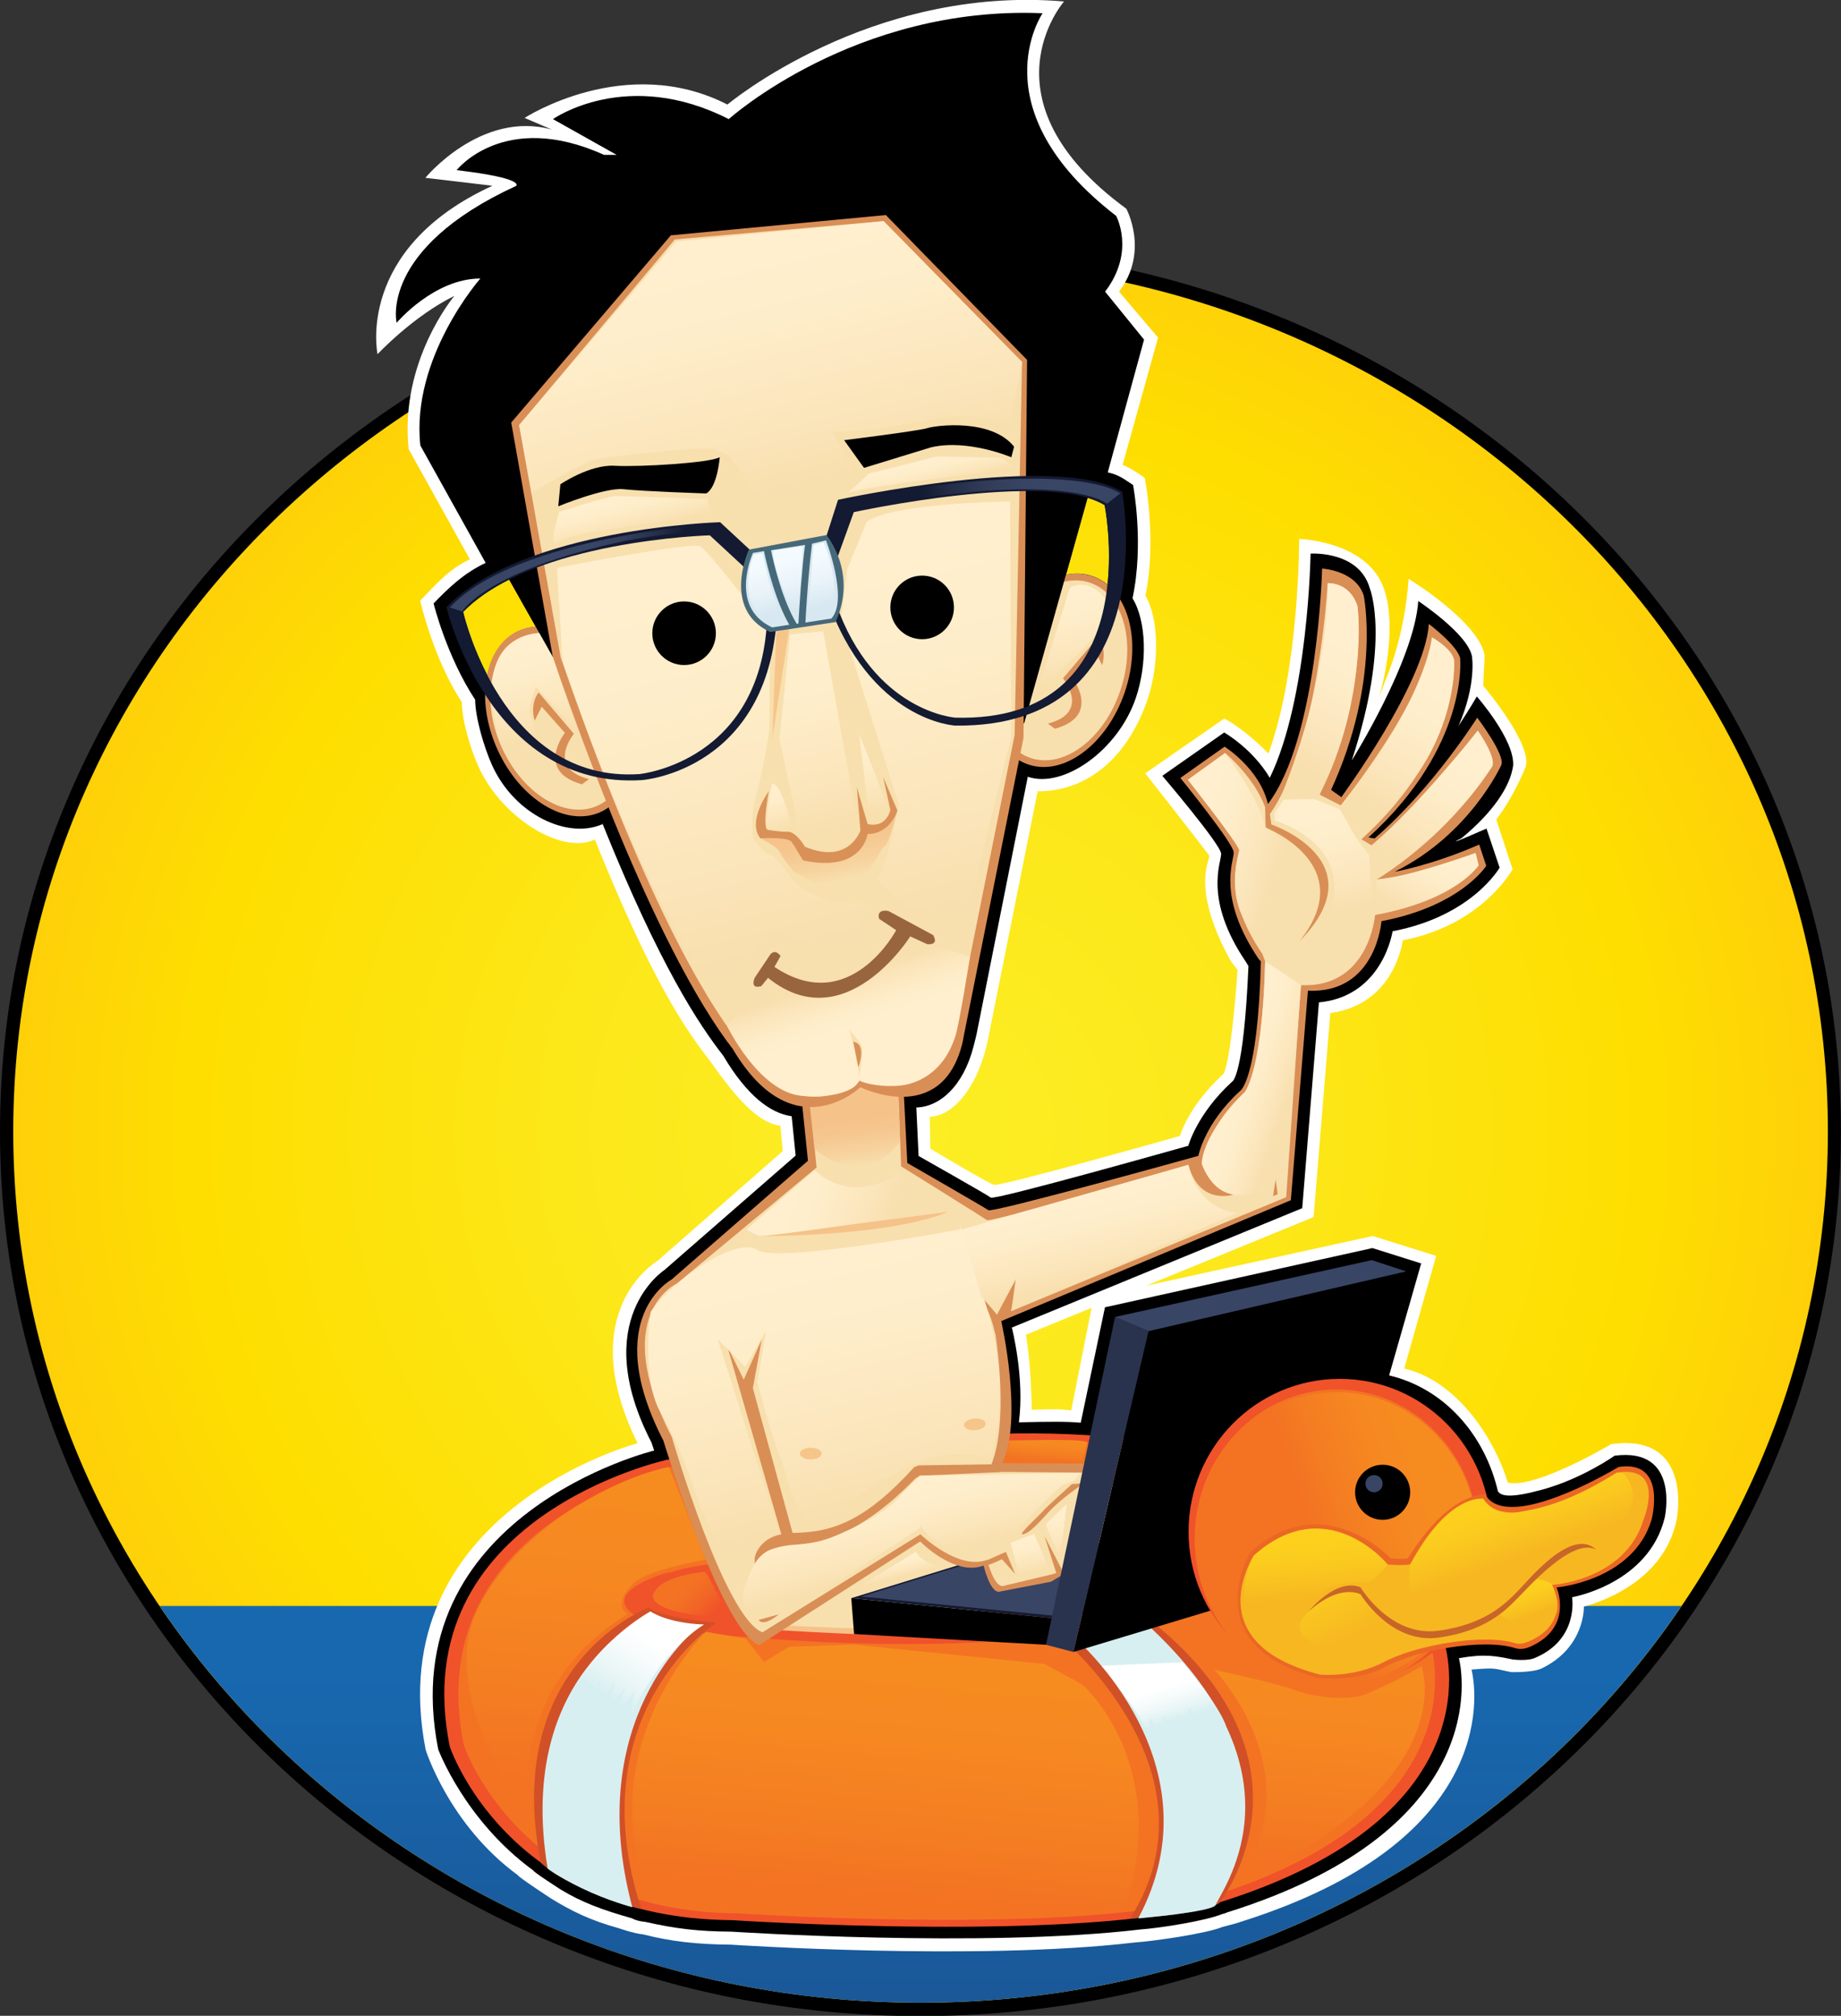 <?xml version="1.0" encoding="utf-8"?>
<!-- Generator: Adobe Illustrator 16.0.0, SVG Export Plug-In . SVG Version: 6.00 Build 0)  -->
<!DOCTYPE svg PUBLIC "-//W3C//DTD SVG 1.0//EN" "http://www.w3.org/TR/2001/REC-SVG-20010904/DTD/svg10.dtd">
<svg version="1.0" id="Layer_1" xmlns="http://www.w3.org/2000/svg" xmlns:xlink="http://www.w3.org/1999/xlink" x="0px" y="0px"
	 width="1389.7px" height="1521.3px" viewBox="0 0 1389.7 1521.3" enable-background="new 0 0 1389.7 1521.3" xml:space="preserve">
<rect x="0" y="0" width="1389.7" height="1521.3" fill="#333333" stroke="none"/>
<g id="circle">
	<g>
		
			<radialGradient id="SVGID_1_" cx="694.9" cy="668.4" r="919.548" gradientTransform="matrix(1 0 0 -1 0 1522.3)" gradientUnits="userSpaceOnUse">
			<stop  offset="0" style="stop-color:#FCEE24"/>
			<stop  offset="0.265" style="stop-color:#FCE81B"/>
			<stop  offset="0.599" style="stop-color:#FEDE00"/>
			<stop  offset="1" style="stop-color:#FDB718"/>
		</radialGradient>
		<path fill="url(#SVGID_1_)" d="M694.9,1516.3c-93.101,0-183.4-17.5-268.5-52c-82.101-33.4-155.9-81.1-219.3-141.9
			S94,1190.701,59.2,1111.8C23.3,1030.099,5,943.3,5,853.9S23.3,677.7,59.2,596c34.8-79,84.6-149.8,147.9-210.6
			c63.4-60.8,137.1-108.6,219.3-141.9c85-34.5,175.399-52,268.5-52c93.1,0,183.399,17.5,268.5,52
			c82.1,33.4,155.898,81.1,219.299,141.9c63.4,60.8,113.1,131.7,147.9,210.6c36,81.7,54.199,168.5,54.199,257.9
			s-18.299,176.199-54.199,257.9c-34.801,78.9-84.5,149.699-147.9,210.6c-63.4,60.801-137.1,108.6-219.299,141.9
			C878.299,1498.8,788,1516.3,694.9,1516.3z"/>
		<path d="M694.9,196.4c378.2,0,684.899,294.4,684.899,657.5c0,363.1-306.6,657.5-684.899,657.5C316.6,1511.3,10,1217,10,853.9
			C10,490.8,316.6,196.4,694.9,196.4 M694.9,186.4c-93.801,0-184.7,17.6-270.301,52.4c-41.199,16.7-80.899,37.4-118,61.5
			c-36.8,23.9-71.399,51.3-102.8,81.5c-31.5,30.2-60,63.4-84.9,98.8C93.8,516.3,72.2,554.4,54.8,594C18.4,676.3,0,763.701,0,853.9
			s18.4,177.6,54.7,260c17.4,39.6,39,77.699,64.1,113.4c24.9,35.299,53.4,68.6,84.9,98.799c31.4,30.201,66,57.602,102.8,81.5
			c37.1,24.102,76.8,44.801,118,61.5c85.6,34.801,176.6,52.4,270.3,52.4c93.701,0,184.701-17.6,270.3-52.4
			c41.199-16.699,80.9-37.398,118-61.5c36.801-23.898,71.4-51.299,102.801-81.5c31.5-30.199,60-63.398,84.898-98.799
			c25.102-35.701,46.701-73.801,64.102-113.4c36.299-82.301,54.699-169.801,54.699-260s-18.4-177.6-54.699-260
			c-17.4-39.601-39-77.7-64.102-113.4c-24.898-35.3-53.398-68.6-84.898-98.8c-31.4-30.2-66-57.6-102.801-81.5
			c-37.1-24.1-76.801-44.8-118-61.5C879.6,204,788.6,186.4,694.9,186.4L694.9,186.4z"/>
	</g>
</g>
<g id="water">
	
		<linearGradient id="SVGID_2_" gradientUnits="userSpaceOnUse" x1="694.899" y1="258.682" x2="694.899" y2="-29.206" gradientTransform="matrix(1 0 0 -1 0 1522.3)">
		<stop  offset="0" style="stop-color:#1868AF"/>
		<stop  offset="1" style="stop-color:#1A5594"/>
	</linearGradient>
	<path fill="url(#SVGID_2_)" d="M120.5,1212c122.1,180.201,333.8,299.4,574.4,299.4c240.6,0,452.299-119.199,574.399-299.4H120.5z"
		/>
</g>
<g id="outline">
	<path fill="#FFFFFF" d="M449.1,633.6c0-0.1,0-0.1-0.1-0.199C448.1,634.1,448.6,633.9,449.1,633.6z M783.2,597.3l-0.1,0.5
		C783.7,598,784.2,598,783.2,597.3z M1216.1,1089.9c0,0-56.9,33.9-77.9,29c-9-30.1-36.299-76.199-78.199-86.1l24.1-85l-47.9-15
		l-171,37.5L991.6,918.5l12.6-154c49-6.5,54.701-54.9,54.701-54.9c60.1-11.399,82.898-53.6,82.898-53.6l-12.299-37.5
		c13.699-18,22.1-39.7,22.1-39.7c5.5-17.2-32-61.3-32-61.3l1.1-22.7c-4.1-25.399-57.4-58-57.4-58c-3,44.8-17.199,75.8-17.199,75.8
		l-4.9,13.101c14.1-51.3,4.6-77.7,4.6-77.7c-10.1-39.6-65.1-41.3-65.1-41.3S981,504.6,957.5,568.6c-20.5-20.5-33.4-26.3-33.4-26.3
		l-59.6,41.3c0,0,44.299,56.5,48.1,61.801c2.199,3-15.301,21.899,16.4,79.8l5.199,6.8C929,804.5,923.5,810.5,923.5,810.5
		C896.899,834.8,890.7,857.3,890.7,857.3s-134.5,38-140.301,36.9c-3.699-0.701-48.1-27.301-48.1-27.301l-0.5-24.1
		c17.1-0.4,34.4-20.6,42.4-51.4c0.6-2.301,3-13.301,3.301-15.6L783.2,597.7c-0.6-0.2-1.199-0.5,0.1-0.5c41.301,0,69.5-30,82.9-69.2
		c9-26.4,8.801-61.2-1.6-78.5c8.9-41.7-0.5-88.9-0.5-88.9c-5.9-3.7-7.9-6-16.699-9.8l26.799-96l-29.5-34.7
		c23.1-30.3,5.5-62.6,5.5-62.6c-112.1-82-47-156.4-47-156.4C656.6-11.4,549.1,78.9,549.1,78.9C472,39.5,396,89,396,89l20.6,8.8
		c-53.5-14.8-95.5,36.4-95.5,36.4c52.5,6.2,50.601,6,50.601,6C267.9,187.8,285,267.3,285,267.3s26.8-28.7,58-44
		c0,0-41.6,49.3-34.5,115.7l46.2,83.1c-16.5,7.801-26.101,19.5-37.5,31.2c0,0,9.7,43.5,31.399,76.601c0,13,6.301,34.8,12.601,48.699
		c17.1,37.801,61.899,66.7,87.8,55c1.1-0.5,0.6-0.1,0.1,0.2c43.2,107.3,68.7,143.5,86.9,166.901c21.3,30.398,37,46.699,53,48.898
		l1.9,19.102L496.3,951.599c0,0-64.5,37.5-15,137.602c0,0-195,51.398-160,231.299c0,0,17.601,56.6,69.5,94.6
		c0.2,1.301,24.9,17.5,24.9,17.5c16,9.801,29.7,16.602,51.7,22.701c0,0,10.699,3.799,18.3,4.6c20.3,5.199,40.1,7.5,65.899,7.699
		c0,0,185.6,12.4,304.6-1.6c15.301-1.1,54.201-6.699,66.701-11.799c0,0,12.6-3.201,12.898-3.602c191.301-59.799,180-169.5,175-190.6
		c19.4-1.6,16.602-0.699,29.801,1.9c0,0,16.1,0.5,23-2.699c33.199-15.9,32-46.801,32-46.801s60.699-13.699,70.301-67
		C1265.799,1145.4,1278.1,1081.099,1216.1,1089.9z M821,375.7c4.9,1.5,9.299,3.3,12.9,5.5c0,0,5.6,27.7,2.199,60
		c-3.4-2.8-7.199-4.9-11.4-6.4c-6.5-2.2-13.199-2.5-20-1L821,375.7z M391.8,476.1c-12.6,5.7-20.7,18.101-23.8,33.7
		c-13.4-25.6-18.4-48-18.4-48c9.4-9.7,21.4-17.7,34.801-24.399l20.1,35.6C400.1,473.3,395.8,474.3,391.8,476.1z M808.6,1064.4
		c-10.9-1-7.1-1-29.801-0.5c-0.5-36.4-4.398-56.6-4.398-56.6L824,987L808.6,1064.4z"/>
	<path d="M454.8,622.2c0-0.101,0-0.101-0.1-0.2C453.8,622.7,454.3,622.5,454.8,622.2z M775.901,586.3v0.2
		C776.401,586.8,776.901,586.9,775.901,586.3z M1218.799,1098.599c0,0-24.799,17.602-55.299,25.801c-22.801,6.199-30.4,4.9-32.801,1
		c-9.9-42.4-40.199-77.5-82.1-87.4l24.199-84.5L1036,941.9l-201.9,44.699l-18.301,87.102c-10.9-1-24-0.801-46.699-0.301
		c4.5-33.6-5.301-71.5-5.301-71.5L983,911.8l12.6-155.3c48.4-4.6,55.6-53.7,55.6-53.7c60.1-11.399,80.801-48,80.801-48l-9.9-29.5
		c-36.5,16-18.9,7.3-18.9,7.3c23.801-19.5,36.9-39.199,39-54.8c1.301-19.5-27.4-52.2-27.4-52.2S1110,534,1101,547.8
		c13.799-31.7,10.1-52.6,10.1-52.6c-3.301-17-40.5-41.601-40.5-41.601c-3,44.9-50.201,120.301-50.201,120.301
		C1050.2,483.1,1034,444,1034,444c-8.1-28.6-44.701-26.2-44.701-26.2S987.7,527,958.5,587c-13-22-34.4-34.2-34.4-34.2l-46.701,32.7
		c0,0,44.4,52.1,44.4,58.9c0,6.8-13.299,34.3,18.6,81.399l2,3.3c-3.6,84.3-12.299,87.201-12.299,87.201
		c-26.6,24.299-33.1,48.4-33.1,48.4S751,906,747.901,903.8c-3-2.301-54.5-31.4-54.5-31.4l-1.7-36.6
		c17.099-0.4,35.201-15.201,43.201-46.1c0.6-2.301,2.5-9.701,2.799-11.9l38.1-191.4c-0.6-0.301-1.199-0.601,0-0.2
		c26.9,9.2,68.1-20,81.5-59.2c9-26.4,8.1-58.3-2.4-75.5c8.9-41.7,0.4-85.5,0.4-85.5c-5.9-3.7-10.1-7.6-19.1-9.5l27.4-100.2
		l-29.4-36.2c23.1-30.3,8.301-57.2,8.301-57.2C737.6,82,787,10,787,10C645.5,4,550.1,89.9,550.1,89.9
		c-77.1-39.3-132.699,0-132.699,0l48.1,27H456c-75.5-34.2-111.3,11.5-111.3,11.5c52.5,6.2,44.899,11.9,44.899,11.9
		c-103.7,47.7-90.2,103.3-90.2,103.3s28.2-33.4,63.2-33.4c0,0-52.5,59.6-45.3,126l49.3,88.6c-16.5,7.8-28,18.9-39.3,30.601
		c0,0,9.7,39.699,31.4,72.699c0,13,6.5,35.4,12.7,49.301c17.1,37.8,57.6,56.199,83.5,44.5c1.1-0.5,0.6-0.101,0.1,0.199
		C498.2,729.4,527.8,773.4,546,796.8c17.9,30.199,35.6,43.4,51.6,45.6l3,29.699l-99.1,86.4c0,0-57.6,37.4-9.7,130.201l2,6
		c0,0-198.1,48.199-163,225.5c0,0,19.7,53.299,71.601,91.299c0.199,1.301,20.699,14.4,20.699,14.4c16,9.801,31.9,15.6,53.9,21.801
		c0,0,3.3,2.1,10,2.699c23.4,5.199,39.5,7.199,65.4,7.4c0,0,188.899,12.4,307.899-1.6c15.301-1.102,49.5-6.5,62-11.602
		c0,0,3.602-0.898,3.9-1.299c191.301-59.801,180.1-170.801,175.1-191.9c19.602-3.4,27.5-1.699,40.701,1c0,0,10.6,1.301,16.199-1
		c34-14,28.5-46,28.5-46s57.6-9.9,69.9-59.9C1256.6,1145.599,1268.799,1092,1218.799,1098.599z M821,375.7
		c4.9,1.5,9.299,3.3,12.9,5.5c0,0,5.6,27.7,2.199,60c-3.4-2.8-7.199-4.9-11.4-6.4c-6.5-2.2-13.199-2.5-20-1L821,375.7z M391.8,476.1
		c-12.6,5.7-20.7,18.101-23.8,33.7c-13.4-25.6-18.4-48-18.4-48c9.4-9.7,21.4-17.7,34.801-24.399l20.1,35.6
		C400.1,473.3,395.8,474.3,391.8,476.1z"/>
</g>
<g id="behind">
	<path fill="#F0522A" d="M504.2,1101.5c0,0-199.7,42.801-164.7,216.6c0,0,42.8,129.701,212.7,131c0,0,268.5,17.5,367-13
		c214-66.1,171.201-195.799,171.201-195.799S1058,1073,753.2,1082.099L504.2,1101.5z"/>
	<path fill="#F37323" d="M510.1,1106.201c0,0-194.1,41.6-160.1,210.5c0,0,41.6,126.1,206.7,127.299c0,0,261,17,356.8-12.6
		c208-64.301,166.4-190.4,166.4-190.4s-31.5-162.6-327.801-153.799L510.1,1106.201z"/>
	<path fill="#F0522A" d="M485.8,1200.3c0,0-8.3,8,9.8,16c18.101,8,63,10.6,63,10.6l-6.199-15.5l-14.7-27.9l-2.601-2.799
		C535.1,1180.701,494.1,1184.3,485.8,1200.3z"/>
	
		<linearGradient id="SVGID_3_" gradientUnits="userSpaceOnUse" x1="512.938" y1="325.19" x2="536.327" y2="302.26" gradientTransform="matrix(1 0 0 -1 0 1522.3)">
		<stop  offset="0" style="stop-color:#F37323"/>
		<stop  offset="0.306" style="stop-color:#F36F24"/>
		<stop  offset="0.708" style="stop-color:#F16127"/>
		<stop  offset="1" style="stop-color:#F0522A"/>
	</linearGradient>
	<path fill="url(#SVGID_3_)" d="M494.3,1201.099c0,0-6.3,6.102,7.5,12.201s48,8.1,48,8.1l-4.7-11.801L533.9,1188.4l-2-2.199
		C531.8,1186.201,500.6,1188.9,494.3,1201.099z"/>
	<path fill="#D98E56" d="M751.7,489.3c-13.4,39.2-2.5,78.5,24.4,87.601c26.9,9.199,59.5-15.2,72.9-54.4s2.5-78.5-24.4-87.6
		C797.799,425.7,765.1,450.1,751.7,489.3z"/>
	<path fill="#F8DFAE" d="M755.1,490.4c-12.5,36.5-2.301,73,22.699,81.6c25,8.5,55.4-14.1,67.801-50.6
		c12.5-36.5,2.301-73-22.699-81.601C798,431.3,767.6,453.9,755.1,490.4z"/>
	<path fill="#D98E56" d="M791,546.1c32.699-8.399,11.4-34.199,11.4-34.199l26.6-31.2c0,0,6.799,7.6,3,21.3l-5.301-10.6l-17.5,19.8
		c0,0,22.801,28.899-12.9,38.8L791,546.1z"/>
	
		<ellipse transform="matrix(-0.412 -0.911 0.911 -0.412 100.412 1153.857)" fill="#D98E56" cx="422.692" cy="544.514" rx="75.103" ry="51.401"/>
	
		<ellipse transform="matrix(-0.412 -0.911 0.911 -0.412 100.408 1153.86)" fill="#F8DFAE" cx="422.691" cy="544.516" rx="69.802" ry="47.801"/>
	<path fill="#D98E56" d="M444.6,588c-32.699-8.4-11.399-34.2-11.399-34.2L406.6,522.6c0,0-6.8,7.601-3,21.301L408.9,533.3l17.5,19.8
		c0,0-22.801,28.9,12.899,38.801L444.6,588z"/>
	<path d="M773,546.2l80.799-287.3L822.6,220.6c23.199-30.3,12.5-51.6,12.5-51.6C730.1,87.9,771,19.3,771,19.3
		c-136.201,1.8-219.901,81-219.901,81c-57.899-33.8-114-9.8-114-9.8l56.101,31.2l-38.3,4.5C408.6,112,359.6,121.7,359.6,121.7
		c22.301,0,41,23.1,41,23.1C322.2,183.1,314.2,218.7,314.2,218.7s31.2-26.7,64.1-15.1c0,0-57,66.8-52.5,130l91.5,162.3L763,518.8
		L773,546.2z"/>
	<path fill="#F0522A" d="M868.6,1209.201c-74.6,42.799-342,14.699-342,14.699c-81.699-12.301-19.8-38-19.8-38s-79.1,20.699-1.3,44.1
		C505.5,1229.9,790.799,1264.9,868.6,1209.201z"/>
	<path fill="#F5C289" d="M581.4,1180.201l8.899,50.199c0,0,121.9,7.4,125.701,2.801c3.799-4.602,27.4-15,27.4-15l3.799-83.602
		C747.2,1134.599,640.7,1139.9,581.4,1180.201z"/>
	<path fill="#F8DFAE" d="M587.5,1180.4l8,46.5c0,0,114,5.6,117.5,1.4c3.5-4.201,24.699-12.701,24.699-12.701l3.5-77.5
		C741.1,1138.201,642.4,1143.099,587.5,1180.4z"/>
	<polygon points="789.6,1241.3 644.7,1233.201 642.6,1206.099 804.2,1222.201 	"/>
	<polygon fill="#131A32" points="642.6,1206.099 881.5,1132.5 991.799,1154 804.2,1222.201 	"/>
	<polygon fill="#394565" points="650,1204.9 878.799,1134.5 984.401,1155 804.7,1220.3 	"/>
	<path fill="#D15027" d="M920.5,1436.099c0,0,88.199-111.5-64.801-223c0,0-35,24.602-58.4,19.5c0,0,127.102,102.4,55.801,215.301
		C853.1,1447.8,907.5,1445.201,920.5,1436.099z"/>
	<path fill="#D8EFF1" d="M917.6,1437.701c6.9-15.201,72.6-103.4-59.699-219c0,0-24.201,18.199-45.801,18.199
		c0,0,109.4,94.199,47.1,210.9C859.2,1447.701,915.1,1443,917.6,1437.701z"/>
	<path fill="#D15027" d="M440.4,1425.3c-26.101-12.201-32.2-19.701-32.2-19.701C378.4,1255.201,490,1213,490,1213
		s4.5,7.1,50.6,11.701c0,0-104.5,68.1-56.5,215.898C484.1,1440.599,466.6,1437.5,440.4,1425.3z"/>
	<path fill="#D8EFF1" d="M439.3,1425.099c-18.8-9.1-25.899-14.898-25.899-14.898c-24.5-147.4,76.1-190.602,76.1-190.602
		s7.8,7.801,36.3,9.5c0,0-86.5,67.602-48.5,210.301C477.4,1439.3,459.4,1434.8,439.3,1425.099z"/>
	
		<linearGradient id="SVGID_4_" gradientUnits="userSpaceOnUse" x1="491.192" y1="285.491" x2="460.185" y2="240.548" gradientTransform="matrix(1 0 0 -1 0 1522.3)">
		<stop  offset="0" style="stop-color:#FFFFFF"/>
		<stop  offset="0.323" style="stop-color:#F6FBFB"/>
		<stop  offset="0.748" style="stop-color:#E6F4F5"/>
		<stop  offset="1" style="stop-color:#D8EFF1"/>
	</linearGradient>
	<path fill="url(#SVGID_4_)" d="M475.3,1297.3c23-52.5,56.2-71.301,56.2-71.301c-28.2-1-40.5-9.9-40.5-9.9s-46.9,25.4-64.2,73
		l16.9-20.398l-3.5,19.898L454,1267l-5.2,23.301l15.601-21.6l-7.801,25.1l15.5-21.201l-6.8,22l13.9-18.799L475.3,1297.3z"/>
	
		<linearGradient id="SVGID_5_" gradientUnits="userSpaceOnUse" x1="876.728" y1="248.195" x2="884.571" y2="223.239" gradientTransform="matrix(1 0 0 -1 0 1522.3)">
		<stop  offset="0" style="stop-color:#FFFFFF"/>
		<stop  offset="0.323" style="stop-color:#F6FBFB"/>
		<stop  offset="0.748" style="stop-color:#E6F4F5"/>
		<stop  offset="1" style="stop-color:#D8EFF1"/>
	</linearGradient>
	<path fill="url(#SVGID_5_)" d="M925.5,1302.701c-5.201-16.201-33-48.201-33-48.201l-60.9,2.6c0,0,26.6,31.801,36.301,53.201
		l-0.201-14l9.4,10.299l1.5-11.199l8.801,9.1l0.898-10.9l7.602,7.301l1.5-12l10,12l-1.201-11.199l9.4,10.299v-7.9L925.5,1302.701z"
		/>
</g>
<g id="body">
	<path fill="#D98E56" d="M998,429.1c0,0,25.299,1.301,31.4,20.301c0,0,13.398,63.899-24.602,146.699l7.701,5.5
		c0,0,63.1-85.899,66.1-130.699c0,0,21.301,16,23.6,25.8c0,0,6.801,66.1-69.199,135.3l4.6,0.8c44.1-38,77.5-91.2,77.5-91.2
		s21.301,28.101,18.199,35.7c0,0-23.5,52.4-80.5,80.601c0,0,27.301-4.601,63.801-20.5l5.301,16c0,0-19,30.399-79.102,41.8
		c0,0-3.799,54.7-55.5,52.5l-12.898,158.1L755.799,997c0,0,16.801,73.801,0.801,107.201l69.801,0.398l10.398,4.801l10.602,33.4
		L816.2,1180l-22.799,13.701l-39.5,7.6c-6.801,0-11.4-19.801-11.4-19.801c-22,8.4-47.901-18.199-47.901-18.199L573,1241.599
		c-28.9-11.398-72.2-154.299-72.2-154.299c-47.899-92.701,6.101-121.6,6.101-121.6L609.9,876l-6.801-66.1l38.5-37.9l39.5,30.4
		l3.801,75.301c0,0,58.1,33.398,61.2,35.6c3,2.299,158.5-41,158.5-41s4.6-24.301,31.199-48.701c0,0,13.701-6.799,16-98.099l-1.5-1.5
		c-31.898-47.1-19-73.7-19-80.6C931.299,636.6,891,587.1,891,587.1l33.4-23.6c0,0,26.6,16.7,32.699,43.3
		C995,556.8,998,429.1,998,429.1z"/>
	<path fill="#F8DFAE" d="M1126.401,578.3c3-7.6-10.9-26.899-10.9-26.899s-36,48.6-80.1,86.6l-7.701-4.6
		c76-69.2,69.9-134.7,69.9-134.7c-2.301-9.9-16.699-17.7-16.699-17.7c-3,44.8-68.801,126.8-68.801,126.8l-16-8.1
		c38-82.9,28.6-142.101,28.6-142.101c-6.1-19-22.5-17.399-22.5-17.399s-6.9,122.7-43.6,174.1l1.1,7.9c0,0,80.701,27.6,21.201,88.2
		c46.398-57.9-25.5-85.801-25.5-85.801L955,609.2c-8.5-23.2-30.201-40.9-30.201-40.9l-28.1,20.2c0,0,38.801,46.6,38.801,53.4
		c0,6.8-14.5,30.899,17.4,78l2.1,5.6c-2.301,91.201-16.701,100.099-16.701,100.099c-26.6,24.301-30.398,50.602-30.398,50.602
		S911.6,899.4,932.1,901.3c0,0-26.5,9.5-35-22.201c-27.5,8-149.5,43.701-152.199,41.701c-3-2.301-64.701-40.6-64.701-40.6L677.4,804
		L642,776.8l-32.8,33.4l7.2,70.898l-105.4,87.5c0,0-51.8,23.102-3.9,115.801c0,0,39.5,136.1,68.4,147.5l119.3-74
		c0,0,28.4,27.6,50.4,19.301c0,0,0,0.1,0,0.199l14.1-6.199l7,16.699l-10-11.199c0,0-5,2.6-10.1,4.299c1.801,5.701,5.6,16,10.6,16
		l38.301-9.1l2.199-0.801l-8.898-28L802,1185.4l14.4-5.199L847.6,1143l-10.6-33.398l-11,1.799l-70.5-0.6l-0.201,0.199l-61,2.701
		l-3.3,2.1c-38.2,39.1-67,48.801-91.6,50c-24.601,1.199-29.7,14.9-29.7,14.9v-5.201c0,0,2.5-14.199,20.1-17.6L549,1016l12.4,25.201
		L575,1010.9l-6.7,36.699l29.8,108.602c-1.199,1.1,5.601,0.5,6.801,0.398c24.6-1.199,49.399-9.699,85.199-49.398l3.4-1.301
		l54.901-0.801c12.699-32,4.299-89.799,2.898-98.898l-0.199-0.102c-2.9-13-6.801-20.1-10.5-27.699c0,0-2.5-5.9-0.699-2.301l12.6,16
		L768.2,963l-4.9,26.5l207.602-86l11.1-160c51.699,2.3,56-53,56-53c60.1-11.4,78-37.4,78-37.4l-2.301-9.3
		c-36.5,16-74.799,20-74.799,20C1090.901,631.7,1126.401,578.3,1126.401,578.3z M786.799,1140.9c2.701-3.301,22.4-20.9,22.4-20.9
		l9.1-0.6c0,0-17.299,11.199-27.6,22.699c-10.299,11.5-15.199,15.5-18.799,15.801C768.299,1158.201,784,1144.3,786.799,1140.9z
		 M587.9,1218.3c0,0-11.5,10-15.2,4.199L587.9,1218.3z M961,902.701l1.9-12.801l1.6,11.4L961,902.701z"/>
	<polygon points="1058.5,960.201 1001,1189.201 810.299,1246.701 867,1004.599 	"/>
	<polygon fill="#29334E" points="841.7,993.9 867,1004.599 810.299,1246.701 789.6,1241.3 	"/>
	<polygon fill="#394565" points="1035.5,951 1061.5,959.5 867,1004.599 841.7,993.9 	"/>
	<ellipse fill="#F0522A" cx="1011.299" cy="1156" rx="114.102" ry="115.4"/>
	<path fill="#F37323" d="M1116,1161.201c0,62.199-48,112.6-107.1,112.6c-59.201,0-107.102-50.4-107.102-112.6
		c0-62.201,48-112.602,107.102-112.602C1068,1048.599,1116,1099,1116,1161.201z"/>
	
		<linearGradient id="SVGID_6_" gradientUnits="userSpaceOnUse" x1="1085.379" y1="389.273" x2="995.47" y2="357.286" gradientTransform="matrix(1 0 0 -1 0 1522.3)">
		<stop  offset="0" style="stop-color:#F68C20"/>
		<stop  offset="0.33" style="stop-color:#F68821"/>
		<stop  offset="0.763" style="stop-color:#F47C22"/>
		<stop  offset="1" style="stop-color:#F37323"/>
	</linearGradient>
	<path fill="url(#SVGID_6_)" d="M1115,1160.201c0,60.5-47.5,109.6-106,109.6s-106-49.1-106-109.6s47.5-109.602,106-109.602
		S1115,1099.599,1115,1160.201z"/>
	<path fill="#EB6724" d="M1159.901,1134.599c-34.301,8.801-38.5-7-38.5-7c-32.301,1.701-56.801,46.801-58.602,48.102
		c-1.699,1.299-13.1,0.398-13.1,0.398s-50.299-54.199-105.799-4.799c0,0-42.801,70.799,50.699,94.9c0,0,28.4,3.898,51.1-8.301
		c22.701-12.199,73.9-21.9,98.301-14c0,0,4.4,1.699,10.5-0.9c33.799-14.5,20.5-45,20.5-45s57.699-4.799,71.699-51.1
		c0,0,12.201-45.5-24.9-39.801C1222,1107,1188.799,1127.099,1159.901,1134.599z"/>
	<path fill="#F7B721" d="M1160.401,1138.9c-34.301,8.801-40.701-7.9-40.701-7.9c-32.299,1.701-53.299,48.1-55.1,49.4
		c-1.699,1.301-17,0.4-17,0.4s-45.5-56.4-101-7c0,0-43.699,66,49.801,90c0,0,25.799,2.6,48.5-9.6
		c22.699-12.201,74.699-21.9,99.199-14c0,0,3.5,1.299,9.6-1.301c33.801-14.5,17.9-42.801,17.9-42.801s55.1-3.1,69.1-49.398
		c0,0,17-41.102-20.1-35.4C1220.7,1111.4,1189.2,1131.5,1160.401,1138.9z"/>
	<circle cx="1043.7" cy="1126.2" r="20.8"/>
	<circle fill="#394565" cx="1037.2" cy="1119.701" r="6.5"/>
	<path fill="#F5C289" d="M576.5,932.9l138.799-18.301C715.299,914.599,682.3,931.599,576.5,932.9z"/>
	
		<linearGradient id="SVGID_7_" gradientUnits="userSpaceOnUse" x1="646.523" y1="679.259" x2="651.148" y2="642.692" gradientTransform="matrix(1 0 0 -1 0 1522.3)">
		<stop  offset="0" style="stop-color:#F5C289"/>
		<stop  offset="0.309" style="stop-color:#F6C68F"/>
		<stop  offset="0.715" style="stop-color:#F7D39E"/>
		<stop  offset="1" style="stop-color:#F8DFAE"/>
	</linearGradient>
	<path fill="url(#SVGID_7_)" d="M611.2,833.8l3.7,33.299c0,0,14.3,13.701,33.899,13.701c15.2,0,30.3-18,30.601-19.4
		c0.199-1.301-2-48.301-2-48.301L642,792.201c0,0-31.5,32.199-30.9,38.398L611.2,833.8z"/>
	
		<linearGradient id="SVGID_8_" gradientUnits="userSpaceOnUse" x1="991.071" y1="358.821" x2="994.632" y2="316.852" gradientTransform="matrix(1 0 0 -1 0 1522.3)">
		<stop  offset="0" style="stop-color:#FCD01D"/>
		<stop  offset="0.333" style="stop-color:#FBCB1E"/>
		<stop  offset="0.77" style="stop-color:#F8BF20"/>
		<stop  offset="1" style="stop-color:#F7B721"/>
	</linearGradient>
	<path fill="url(#SVGID_8_)" d="M946.6,1173.9c55.1-49.199,101,7,101,7s-13.199,16.1-18.301,13.699
		c-5.1-2.398-17.398,1.201-24.5,2.801c-7.1,1.6-17.799,18.199-35.199,28.9c-17.4,10.699-26.9-8.701-26.9-8.701s-9.1-17,2.801-42
		L946.6,1173.9z"/>
	
		<linearGradient id="SVGID_9_" gradientUnits="userSpaceOnUse" x1="1137.28" y1="390.705" x2="1152.325" y2="348.737" gradientTransform="matrix(1 0 0 -1 0 1522.3)">
		<stop  offset="0" style="stop-color:#FCD01D"/>
		<stop  offset="0.333" style="stop-color:#FBCB1E"/>
		<stop  offset="0.77" style="stop-color:#F8BF20"/>
		<stop  offset="1" style="stop-color:#F7B721"/>
	</linearGradient>
	<path fill="url(#SVGID_9_)" d="M1218.901,1112.3c-34,21.799-58.5,26.699-75.201,29.299c-16.699,2.602-24-10.5-24-10.5
		s-26-4.699-55.1,49.4c0,0-7.301,39.1,21.6,38.301c28.9-0.801,64.1-38.801,82-49.1c17.801-10.301,28.9-13.1,34.4-8.701
		c5.5,4.4,46.301-22.199,23-49.1l-5-0.5L1218.901,1112.3z"/>
	
		<linearGradient id="SVGID_10_" gradientUnits="userSpaceOnUse" x1="1149.228" y1="323.057" x2="1156.342" y2="303.212" gradientTransform="matrix(1 0 0 -1 0 1522.3)">
		<stop  offset="0" style="stop-color:#FCD01D"/>
		<stop  offset="0.333" style="stop-color:#FBCB1E"/>
		<stop  offset="0.77" style="stop-color:#F8BF20"/>
		<stop  offset="1" style="stop-color:#F7B721"/>
	</linearGradient>
	<path fill="url(#SVGID_10_)" d="M1159.1,1191.4c0,0,12.1,2,12.6,4.801c0.5,2.799,10.4,19.398-2.699,28.898s-36.4-6.299-36.4-6.299
		S1151.2,1196.599,1159.1,1191.4z"/>
	
		<linearGradient id="SVGID_11_" gradientUnits="userSpaceOnUse" x1="997.49" y1="344.773" x2="1022.036" y2="288.551" gradientTransform="matrix(1 0 0 -1 0 1522.3)">
		<stop  offset="0" style="stop-color:#FCD01D"/>
		<stop  offset="0.333" style="stop-color:#FBCB1E"/>
		<stop  offset="0.77" style="stop-color:#F8BF20"/>
		<stop  offset="1" style="stop-color:#F7B721"/>
	</linearGradient>
	<path fill="url(#SVGID_11_)" d="M1027,1203.099c0,0-13.6-9.5-39.301,13.201c-25.699,22.699,30.5,36.1,51.1,28.199
		c20.602-7.9,21.801-11.9,21.801-11.9S1044.6,1225.099,1027,1203.099z"/>
	<path fill="#C86528" d="M987.7,1216.3c0,0,20.5-20.6,39.301-13.201c0,0,22.299,37.602,58.6,32.801s51.6-21.4,59.9-29.699
		c8.299-8.301,41.5-46.301,59.4-36.701c-18.801-17.5-51.102,23.201-59.4,31.5c-8.301,8.301-23.6,24.9-59.9,29.701
		c-36.301,4.799-58.6-32.801-58.6-32.801C1008.2,1190.5,987.7,1216.3,987.7,1216.3z"/>
	
		<linearGradient id="SVGID_12_" gradientUnits="userSpaceOnUse" x1="790.635" y1="436.733" x2="789.19" y2="420.534" gradientTransform="matrix(1 0 0 -1 0 1522.3)">
		<stop  offset="0" style="stop-color:#F68C20"/>
		<stop  offset="0.33" style="stop-color:#F68821"/>
		<stop  offset="0.763" style="stop-color:#F47C22"/>
		<stop  offset="1" style="stop-color:#F37323"/>
	</linearGradient>
	<path fill="url(#SVGID_12_)" d="M820.7,1088.5c-2.5-3.199-59-1.1-59-1.1s0,6.6-2.5,11.199c-2.5,4.602,57.9,4.301,57.9,4.301
		L820.7,1088.5z"/>
	
		<linearGradient id="SVGID_13_" gradientUnits="userSpaceOnUse" x1="451.627" y1="413.203" x2="430.506" y2="176.421" gradientTransform="matrix(1 0 0 -1 0 1522.3)">
		<stop  offset="0" style="stop-color:#F68C20"/>
		<stop  offset="0.33" style="stop-color:#F68821"/>
		<stop  offset="0.763" style="stop-color:#F47C22"/>
		<stop  offset="1" style="stop-color:#F37323"/>
	</linearGradient>
	<path fill="url(#SVGID_13_)" d="M505,1107.099l27.7,70c0,0-44.2,7.4-54.5,17.801s-11.3,18.699-5.101,22.801
		c3.601,2.398-78,33.5-77.1,147.1c0,0-67.3-86.6-35.3-150.6S468.7,1114.099,505,1107.099z"/>
	
		<linearGradient id="SVGID_14_" gradientUnits="userSpaceOnUse" x1="679.277" y1="272.908" x2="663.185" y2="92.495" gradientTransform="matrix(1 0 0 -1 0 1522.3)">
		<stop  offset="0" style="stop-color:#F68C20"/>
		<stop  offset="0.33" style="stop-color:#F68821"/>
		<stop  offset="0.763" style="stop-color:#F47C22"/>
		<stop  offset="1" style="stop-color:#F37323"/>
	</linearGradient>
	<path fill="url(#SVGID_14_)" d="M850,1437.4c33.699-108.1-32.9-166-32.9-166l-28.5-15.6l-144.4-14.701l-48.4,1.701l-19.2,11.4
		l-13.6-17.5l-30.3-5.201c0,0-89,88.201-41.5,199.701L850,1437.4z"/>
	
		<linearGradient id="SVGID_15_" gradientUnits="userSpaceOnUse" x1="997.317" y1="267.175" x2="983.771" y2="115.315" gradientTransform="matrix(1 0 0 -1 0 1522.3)">
		<stop  offset="0" style="stop-color:#F68C20"/>
		<stop  offset="0.33" style="stop-color:#F68821"/>
		<stop  offset="0.763" style="stop-color:#F47C22"/>
		<stop  offset="1" style="stop-color:#F37323"/>
	</linearGradient>
	<path fill="url(#SVGID_15_)" d="M937.299,1416.599c51.9-82.1-20.699-156.5-20.699-156.5s43.4,9.301,61.4,15.602
		c17.299,6.1,41.5,7.799,53.6,2.6c12.1-5.201,24.199-11.201,24.199-11.201l17.301-9.5c0,0,31.1,83.9-130.5,159.9L937.299,1416.599z"
		/>
	
		<linearGradient id="SVGID_16_" gradientUnits="userSpaceOnUse" x1="603.319" y1="568.108" x2="648.883" y2="379.721" gradientTransform="matrix(1 0 0 -1 0 1522.3)">
		<stop  offset="0" style="stop-color:#FFEFCE"/>
		<stop  offset="0.315" style="stop-color:#FEEDC9"/>
		<stop  offset="0.729" style="stop-color:#FBE5BB"/>
		<stop  offset="1" style="stop-color:#F8DFAE"/>
	</linearGradient>
	<path fill="url(#SVGID_16_)" d="M491.2,990c0,0-7.8,50.6,7.8,76.5s29.8,71.301,29.8,71.301l24.601,50.6
		c0,0,10.399-25.9,19.5-27.199c9.1-1.301,15.1-5.4,15.1-5.4l-46.2-145l20.8,20.699L578.2,1004.3l-6.5,38.9
		c0,0,11.7,44.1,16.899,55.799c5.2,11.701,11.7,49.6,26,48.301c14.301-1.301,27.5-17.6,67.7-38.301
		c40.201-20.699,64.601-7.4,64.601-7.4s19.5-42.799-2.602-116.699c-22-73.9-19.5-57.1-19.5-57.1s-137.5,25.9-153,15.6
		C556,932.9,508.1,965.4,491.2,990z"/>
	
		<linearGradient id="SVGID_17_" gradientUnits="userSpaceOnUse" x1="622.687" y1="383.957" x2="637.179" y2="324.039" gradientTransform="matrix(1 0 0 -1 0 1522.3)">
		<stop  offset="0" style="stop-color:#FFEFCE"/>
		<stop  offset="0.315" style="stop-color:#FEEDC9"/>
		<stop  offset="0.729" style="stop-color:#FBE5BB"/>
		<stop  offset="1" style="stop-color:#F8DFAE"/>
	</linearGradient>
	<path fill="url(#SVGID_17_)" d="M564.1,1193.201c0,0,4.801-19.5,18-23.801c13.2-4.4,33.5-3.6,41.7-7.4
		c8.2-3.799,41.8-15.699,56.601-34.299l13.899-14c0,0,4.101,9.398,2.4,17.6c-1.6,8.199-2.2,21.9-2.2,21.9l-94.8,61.398l-29,6.602
		C570.6,1221.099,554.2,1209.099,564.1,1193.201z"/>
	
		<linearGradient id="SVGID_18_" gradientUnits="userSpaceOnUse" x1="749.095" y1="415.421" x2="761.836" y2="362.742" gradientTransform="matrix(1 0 0 -1 0 1522.3)">
		<stop  offset="0" style="stop-color:#FFEFCE"/>
		<stop  offset="0.315" style="stop-color:#FEEDC9"/>
		<stop  offset="0.729" style="stop-color:#FBE5BB"/>
		<stop  offset="1" style="stop-color:#F8DFAE"/>
	</linearGradient>
	<path fill="url(#SVGID_18_)" d="M694.3,1113.701c0,0,0.8,30.799-0.3,34.6c-1.1,3.799,14.799,20.299,26.901,21.4
		c12.1,1.1,17,4.898,29-2.701c12.1-7.699,19.699-13.199,20.799-15.299c1.1-2.201,18.6-19.201,18.6-19.201l12.102-11.5l9.299-3.299
		l4.9-6L694.3,1113.701z"/>
	
		<linearGradient id="SVGID_19_" gradientUnits="userSpaceOnUse" x1="796.827" y1="381.3" x2="804.442" y2="349.812" gradientTransform="matrix(1 0 0 -1 0 1522.3)">
		<stop  offset="0" style="stop-color:#FFEFCE"/>
		<stop  offset="0.315" style="stop-color:#FEEDC9"/>
		<stop  offset="0.729" style="stop-color:#FBE5BB"/>
		<stop  offset="1" style="stop-color:#F8DFAE"/>
	</linearGradient>
	<polygon fill="url(#SVGID_19_)" points="805.2,1135.099 789.299,1150.4 800.299,1177.3 	"/>
	
		<linearGradient id="SVGID_20_" gradientUnits="userSpaceOnUse" x1="774.224" y1="360.228" x2="780.072" y2="336.048" gradientTransform="matrix(1 0 0 -1 0 1522.3)">
		<stop  offset="0" style="stop-color:#FFEFCE"/>
		<stop  offset="0.315" style="stop-color:#FEEDC9"/>
		<stop  offset="0.729" style="stop-color:#FBE5BB"/>
		<stop  offset="1" style="stop-color:#F8DFAE"/>
	</linearGradient>
	<path fill="url(#SVGID_20_)" d="M780.5,1157.599l-17.5,6.602l5.5,22.5c0,0,21.9,1.6,23-0.5
		C792.6,1183.9,780.5,1157.599,780.5,1157.599z"/>
	
		<linearGradient id="SVGID_21_" gradientUnits="userSpaceOnUse" x1="825.729" y1="618.519" x2="840.206" y2="558.666" gradientTransform="matrix(1 0 0 -1 0 1522.3)">
		<stop  offset="0" style="stop-color:#FFEFCE"/>
		<stop  offset="0.315" style="stop-color:#FEEDC9"/>
		<stop  offset="0.729" style="stop-color:#FBE5BB"/>
		<stop  offset="1" style="stop-color:#F8DFAE"/>
	</linearGradient>
	<path fill="url(#SVGID_21_)" d="M726.1,928l14.6,50.301L752.6,992l14.301-27.799l-3.5,25.199L934,915.3c0,0-28.801-0.5-37-36.201
		L746.5,921.8L726.1,928z"/>
	
		<linearGradient id="SVGID_22_" gradientUnits="userSpaceOnUse" x1="597.27" y1="623.843" x2="671.808" y2="598.632" gradientTransform="matrix(1 0 0 -1 0 1522.3)">
		<stop  offset="0" style="stop-color:#FFEFCE"/>
		<stop  offset="0.315" style="stop-color:#FEEDC9"/>
		<stop  offset="0.729" style="stop-color:#FBE5BB"/>
		<stop  offset="1" style="stop-color:#F8DFAE"/>
	</linearGradient>
	<path fill="url(#SVGID_22_)" d="M563.5,927.9L615,883c0,0,14.2,15.301,36.2,12.6C673.1,892.9,678.6,883.5,678.6,883.5l40.6,28.5
		c0,0-142,23-147.4,20.301C566.2,929.599,563.5,927.9,563.5,927.9z"/>
	
		<linearGradient id="SVGID_23_" gradientUnits="userSpaceOnUse" x1="937.544" y1="710.441" x2="974.342" y2="697.995" gradientTransform="matrix(1 0 0 -1 0 1522.3)">
		<stop  offset="0" style="stop-color:#FFEFCE"/>
		<stop  offset="0.315" style="stop-color:#FEEDC9"/>
		<stop  offset="0.729" style="stop-color:#FBE5BB"/>
		<stop  offset="1" style="stop-color:#F8DFAE"/>
	</linearGradient>
	<path fill="url(#SVGID_23_)" d="M940,823.8c0,0-31.201,29.6-32.9,54.299c0,0,9.301,30.701,37.801,22.5L959.1,902.8l5.5-17
		l-0.199,15.6l5.699-1.4l12-156.599L955,725.5C955,725.5,954.299,798.599,940,823.8z"/>
	
		<linearGradient id="SVGID_24_" gradientUnits="userSpaceOnUse" x1="903.837" y1="895.16" x2="967.154" y2="873.744" gradientTransform="matrix(1 0 0 -1 0 1522.3)">
		<stop  offset="0" style="stop-color:#FFEFCE"/>
		<stop  offset="0.315" style="stop-color:#FEEDC9"/>
		<stop  offset="0.729" style="stop-color:#FBE5BB"/>
		<stop  offset="1" style="stop-color:#F8DFAE"/>
	</linearGradient>
	<path fill="url(#SVGID_24_)" d="M959.799,712c-40.6-18.1-24.299-70.1-24.299-70.1c-0.201-4.301-38.801-53.4-38.801-53.4l28.1-20.2
		c0,0,25.102,32.9,30.602,56.3c0,0,70.199,37.601,19.799,84.7L959.799,712z"/>
	
		<linearGradient id="SVGID_25_" gradientUnits="userSpaceOnUse" x1="1081.29" y1="1002.963" x2="1035.797" y2="914.722" gradientTransform="matrix(1 0 0 -1 0 1522.3)">
		<stop  offset="0" style="stop-color:#FFEFCE"/>
		<stop  offset="0.315" style="stop-color:#FEEDC9"/>
		<stop  offset="0.729" style="stop-color:#FBE5BB"/>
		<stop  offset="1" style="stop-color:#F8DFAE"/>
	</linearGradient>
	<path fill="url(#SVGID_25_)" d="M1012.1,607.8c64.4-79,68.801-126.8,68.801-126.8s16.398,9.2,16.699,17.7
		c0.301,8.399-0.301,63.8-49.1,110.3l-20.9,24.4L1012.1,607.8z"/>
	
		<linearGradient id="SVGID_26_" gradientUnits="userSpaceOnUse" x1="1098.178" y1="947.662" x2="1059.764" y2="873.15" gradientTransform="matrix(1 0 0 -1 0 1522.3)">
		<stop  offset="0" style="stop-color:#FFEFCE"/>
		<stop  offset="0.315" style="stop-color:#FEEDC9"/>
		<stop  offset="0.729" style="stop-color:#FBE5BB"/>
		<stop  offset="1" style="stop-color:#F8DFAE"/>
	</linearGradient>
	<path fill="url(#SVGID_26_)" d="M1035.401,638c35.6-30.2,80.1-86.6,80.1-86.6s14.199,20.399,10.9,26.899
		c0,0-28.801,48.7-87.301,85.5L1035.401,638z"/>
	
		<linearGradient id="SVGID_27_" gradientUnits="userSpaceOnUse" x1="1083.78" y1="875.839" x2="1062.09" y2="833.768" gradientTransform="matrix(1 0 0 -1 0 1522.3)">
		<stop  offset="0" style="stop-color:#FFEFCE"/>
		<stop  offset="0.315" style="stop-color:#FEEDC9"/>
		<stop  offset="0.729" style="stop-color:#FBE5BB"/>
		<stop  offset="1" style="stop-color:#F8DFAE"/>
	</linearGradient>
	<path fill="url(#SVGID_27_)" d="M1038.2,690.4c61.4-11.101,78-37.4,78-37.4l-2.299-9.3c0,0-54.102,19.399-74.801,20L1038.2,690.4z"
		/>
	
		<linearGradient id="SVGID_28_" gradientUnits="userSpaceOnUse" x1="1017.69" y1="1038.413" x2="971.563" y2="948.94" gradientTransform="matrix(1 0 0 -1 0 1522.3)">
		<stop  offset="0" style="stop-color:#FFEFCE"/>
		<stop  offset="0.315" style="stop-color:#FEEDC9"/>
		<stop  offset="0.729" style="stop-color:#FBE5BB"/>
		<stop  offset="1" style="stop-color:#F8DFAE"/>
	</linearGradient>
	<path fill="url(#SVGID_28_)" d="M966.901,601.3c38.5-95,35.299-161.2,35.299-161.2s16.701-0.899,22.5,17.4
		c0,0,8.301,69.8-28.6,142.1L966.901,601.3z"/>
	
		<linearGradient id="SVGID_29_" gradientUnits="userSpaceOnUse" x1="994.012" y1="906.898" x2="1011.549" y2="834.005" gradientTransform="matrix(1 0 0 -1 0 1522.3)">
		<stop  offset="0" style="stop-color:#FFEFCE"/>
		<stop  offset="0.315" style="stop-color:#FEEDC9"/>
		<stop  offset="0.729" style="stop-color:#FBE5BB"/>
		<stop  offset="1" style="stop-color:#F8DFAE"/>
	</linearGradient>
	<path fill="url(#SVGID_29_)" d="M997.6,702.7c34.5-64.101-35.1-83.3-35.1-83.3l-0.5-5.5l7.1-10.4l23-0.5l19.199,7.7l12.602,21.899
		l9.898,13.2l0.5,15.9l3.801,28.899l-13.199,23.7L997.6,702.7z"/>
	
		<linearGradient id="SVGID_30_" gradientUnits="userSpaceOnUse" x1="673.424" y1="345.269" x2="676.724" y2="331.626" gradientTransform="matrix(1 0 0 -1 0 1522.3)">
		<stop  offset="0" style="stop-color:#FFEFCE"/>
		<stop  offset="0.315" style="stop-color:#FEEDC9"/>
		<stop  offset="0.729" style="stop-color:#FBE5BB"/>
		<stop  offset="1" style="stop-color:#F8DFAE"/>
	</linearGradient>
	<path fill="url(#SVGID_30_)" d="M691.4,1171l-46.9,29.1l64.7-17.799C709.2,1182.3,696.299,1179.9,691.4,1171z"/>
</g>
<g id="head">
	<path fill="#D98E56" d="M775.299,271.6L668.7,162.3l-162.3,15.3L385.9,318.9l31.399,177C481.9,683.4,529.4,761.1,553.1,791.599
		c45.801,77.301,96.4,28.9,96.4,28.9s60.6,30.1,76.7-32.199c0.6-2.301,1-4.6,1.4-6.9l45-224.6L775.299,271.6z"/>
	<path fill="#F8DFAE" d="M771.5,273.1L667,166.9l-157.6,13.8L391.9,320.8L423.2,495.9C485.4,676.7,533,754.7,555.9,784.099
		C600.1,858.701,650,815,650,815s55.5,23,71.1-37.1c0.6-2.301,1-4.5,1.301-6.6l43.5-216.6L771.5,273.1z"/>
	
		<linearGradient id="SVGID_31_" gradientUnits="userSpaceOnUse" x1="555.023" y1="1329.175" x2="597.394" y2="1153.991" gradientTransform="matrix(1 0 0 -1 0 1522.3)">
		<stop  offset="0" style="stop-color:#FFEFCE"/>
		<stop  offset="0.315" style="stop-color:#FEEDC9"/>
		<stop  offset="0.729" style="stop-color:#FBE5BB"/>
		<stop  offset="1" style="stop-color:#F8DFAE"/>
	</linearGradient>
	<path fill="url(#SVGID_31_)" d="M510.4,182.3L391.9,320.8l9.3,51.2c0,0,36.2-21.7,47.399-24.9c11.2-3.2,73.9-8.8,83.5-8.8
		c9.601,0,19.301,6.4,19.301,6.4s32.899,47.4,35.3,47.4c2.399,0,61.899-28.9,60.3-32.1s-18.5-33.7-18.5-33.7s28.9-2.4,32.1-2.4
		c3.2,0,44.2-7.2,50.6-8.8s41.801-1.6,46.6,5.6c4.801,7.2,13.701-47.4,13.701-47.4L667,166.9L510.4,182.3z"/>
	
		<linearGradient id="SVGID_32_" gradientUnits="userSpaceOnUse" x1="472.479" y1="1147.032" x2="478.698" y2="1121.32" gradientTransform="matrix(1 0 0 -1 0 1522.3)">
		<stop  offset="0" style="stop-color:#FFEFCE"/>
		<stop  offset="0.315" style="stop-color:#FEEDC9"/>
		<stop  offset="0.729" style="stop-color:#FBE5BB"/>
		<stop  offset="1" style="stop-color:#F8DFAE"/>
	</linearGradient>
	<path fill="url(#SVGID_32_)" d="M422.1,386.4c0,0,37-12.1,42.601-12.1c5.6,0,69.1,2.4,69.1,2.4l4.8,12.9c0,0-106.8,10.4-116.5,19.3
		C412.4,417.7,422.1,386.4,422.1,386.4z"/>
	
		<linearGradient id="SVGID_33_" gradientUnits="userSpaceOnUse" x1="698.275" y1="1173.397" x2="702.808" y2="1154.656" gradientTransform="matrix(1 0 0 -1 0 1522.3)">
		<stop  offset="0" style="stop-color:#FFEFCE"/>
		<stop  offset="0.315" style="stop-color:#FEEDC9"/>
		<stop  offset="0.729" style="stop-color:#FBE5BB"/>
		<stop  offset="1" style="stop-color:#F8DFAE"/>
	</linearGradient>
	<path fill="url(#SVGID_33_)" d="M655.9,357.5l50.6-12.9l49.799,0.8l11.201,8.8c0,0-124.5,12.9-130.1,19.3
		C631.8,380,655.9,357.5,655.9,357.5z"/>
	
		<linearGradient id="SVGID_34_" gradientUnits="userSpaceOnUse" x1="598.463" y1="1027.841" x2="630.271" y2="896.332" gradientTransform="matrix(1 0 0 -1 0 1522.3)">
		<stop  offset="0" style="stop-color:#FFEFCE"/>
		<stop  offset="0.315" style="stop-color:#FEEDC9"/>
		<stop  offset="0.729" style="stop-color:#FBE5BB"/>
		<stop  offset="1" style="stop-color:#F8DFAE"/>
	</linearGradient>
	<path fill="url(#SVGID_34_)" d="M596.4,478.8l-8,78.7l15.3,71.5c0,0,4.2,16.7,22.5,13.7c24.1-4,24.1-15.3,22.5-17.7
		c-1.601-2.4-27.3-148.6-27.3-148.6L596.4,478.8z"/>
	
		<linearGradient id="SVGID_35_" gradientUnits="userSpaceOnUse" x1="650.054" y1="961.908" x2="662.738" y2="909.467" gradientTransform="matrix(1 0 0 -1 0 1522.3)">
		<stop  offset="0" style="stop-color:#FFEFCE"/>
		<stop  offset="0.315" style="stop-color:#FEEDC9"/>
		<stop  offset="0.729" style="stop-color:#FBE5BB"/>
		<stop  offset="1" style="stop-color:#F8DFAE"/>
	</linearGradient>
	<path fill="url(#SVGID_35_)" d="M648.6,554.3l8,65.9c0,0,15.301-0.8,13.7-8.8C668.7,603.3,648.6,554.3,648.6,554.3z"/>
	
		<linearGradient id="SVGID_36_" gradientUnits="userSpaceOnUse" x1="581.109" y1="926.825" x2="588.657" y2="895.615" gradientTransform="matrix(1 0 0 -1 0 1522.3)">
		<stop  offset="0" style="stop-color:#FFEFCE"/>
		<stop  offset="0.315" style="stop-color:#FEEDC9"/>
		<stop  offset="0.729" style="stop-color:#FBE5BB"/>
		<stop  offset="1" style="stop-color:#F8DFAE"/>
	</linearGradient>
	<path fill="url(#SVGID_36_)" d="M582.7,591.2c0,0-6.4,32.899-3.2,34.5c3.2,1.6,18.5,2.399,18.5,2.399S591.6,592,582.7,591.2z"/>
	
		<linearGradient id="SVGID_37_" gradientUnits="userSpaceOnUse" x1="801.669" y1="1070.779" x2="815.838" y2="1012.198" gradientTransform="matrix(1 0 0 -1 0 1522.3)">
		<stop  offset="0" style="stop-color:#FFEFCE"/>
		<stop  offset="0.315" style="stop-color:#FEEDC9"/>
		<stop  offset="0.729" style="stop-color:#FBE5BB"/>
		<stop  offset="1" style="stop-color:#F8DFAE"/>
	</linearGradient>
	<path fill="url(#SVGID_37_)" d="M807.7,443.4L782,525.4l60.299-61.101C842.2,464.3,828.6,433,807.7,443.4z"/>
	
		<linearGradient id="SVGID_38_" gradientUnits="userSpaceOnUse" x1="390.597" y1="1032.88" x2="406.888" y2="965.526" gradientTransform="matrix(1 0 0 -1 0 1522.3)">
		<stop  offset="0" style="stop-color:#FFEFCE"/>
		<stop  offset="0.315" style="stop-color:#FEEDC9"/>
		<stop  offset="0.729" style="stop-color:#FBE5BB"/>
		<stop  offset="1" style="stop-color:#F8DFAE"/>
	</linearGradient>
	<path fill="url(#SVGID_38_)" d="M407,477.7l10.3,18.2l19.2,57.6l-32.1-35.3c0,0-6.4,16.899-4,21.7
		c2.399,4.8,7.199,24.899,7.199,24.899l-28.3,0.4C379.3,565.1,348.6,483.6,407,477.7z"/>
	
		<linearGradient id="SVGID_39_" gradientUnits="userSpaceOnUse" x1="687.198" y1="1106.775" x2="750.579" y2="844.725" gradientTransform="matrix(1 0 0 -1 0 1522.3)">
		<stop  offset="0" style="stop-color:#FFEFCE"/>
		<stop  offset="0.315" style="stop-color:#FEEDC9"/>
		<stop  offset="0.729" style="stop-color:#FBE5BB"/>
		<stop  offset="1" style="stop-color:#F8DFAE"/>
	</linearGradient>
	<path fill="url(#SVGID_39_)" d="M654.2,393.8L639.6,429.4l-4.899,38.8l43.7,139.1c0,0-9.7,50.101-15.4,54.2
		c-5.7,4,60.7,54.2,60.7,54.2l39.6-159.3L762.5,378.5C762.6,378.5,674.5,379.3,654.2,393.8z"/>
	
		<linearGradient id="SVGID_40_" gradientUnits="userSpaceOnUse" x1="503.153" y1="1079.08" x2="571.144" y2="797.967" gradientTransform="matrix(1 0 0 -1 0 1522.3)">
		<stop  offset="0" style="stop-color:#FFEFCE"/>
		<stop  offset="0.315" style="stop-color:#FEEDC9"/>
		<stop  offset="0.729" style="stop-color:#FBE5BB"/>
		<stop  offset="1" style="stop-color:#F8DFAE"/>
	</linearGradient>
	<path fill="url(#SVGID_40_)" d="M420.5,428.6c0,0,102.7-20.199,108.4-16.199c5.699,4,34.8,41.199,34.8,41.199l17.7,23.4l-0.7,73.7
		c0,0-4.5,30.8-9.7,49s-2.5,32.7-2.5,32.7s8.8,12.899,12.9,12.899c4,0,14.199,15.101,18.199,20c4,4.9,12.9,9.601,23.9,13.5
		c12.3,4.3,26.2,2.601,28.7,2.601s-0.3,13.399-0.3,13.399L639,714.2c0,0-13.7,13.7-24.3,4.899c-10.601-8.8-3.2-4.899-10.5-8.899
		s-17-8.101-17-8.101s-12.9,4.9-13.7,8.9S550,763.599,550,763.599S497.3,710.8,424.6,499L420.5,428.6z"/>
	
		<linearGradient id="SVGID_41_" gradientUnits="userSpaceOnUse" x1="649.112" y1="748.612" x2="636.744" y2="785.155" gradientTransform="matrix(1 0 0 -1 0 1522.3)">
		<stop  offset="0" style="stop-color:#FFEFCE"/>
		<stop  offset="0.315" style="stop-color:#FEEDC9"/>
		<stop  offset="0.729" style="stop-color:#FBE5BB"/>
		<stop  offset="1" style="stop-color:#F8DFAE"/>
	</linearGradient>
	<path fill="url(#SVGID_41_)" d="M685.2,706.3c0,0-16.601,23.3-46.9,39l-11.1,3.2c0,0-18.601,2.9-47-10L548.6,773.8
		c0,0,23.9,50,56.4,53.199c22.5,2.201,40.8-3.799,43.2-11.1c1.8-5.4-4.5-28.4-6.9-38.6c0,0,9,9.699,9.601,13.799
		c0.6,4.102-1.801,20-2.601,23.201c-0.8,3.199,23.601,7.799,38,3.699c23.701-6.9,31.601-26.1,34.8-35.799
		c3.199-9.701,11.1-60.101,11.1-60.101L685.2,706.3z"/>
	
		<linearGradient id="SVGID_42_" gradientUnits="userSpaceOnUse" x1="625.84" y1="899.192" x2="634.523" y2="857.952" gradientTransform="matrix(1 0 0 -1 0 1522.3)">
		<stop  offset="0" style="stop-color:#F5C289"/>
		<stop  offset="0.309" style="stop-color:#F6C68F"/>
		<stop  offset="0.715" style="stop-color:#F7D39E"/>
		<stop  offset="1" style="stop-color:#F8DFAE"/>
	</linearGradient>
	<path fill="url(#SVGID_42_)" d="M573.8,632.7c0,0,12.4,5.7,14.9,10.399c3.899,7.4,7.8,10.9,9.6,13.5c1.7,2.601,6.5,3.5,13.9,7.801
		c7.399,4.3,19.1,6.5,19.1,9.1s9.101,5.2,12.2-2.6c3-7.801,12.2-13,14.8-17.4c2.601-4.3,7.4-13.9,9.5-14.8
		c2.2-0.9,6.101-14.3,6.101-14.3l3.6-12.7l-5.7,7l-7.8,4.8l-7.4,2.6L655,621.9l-4.5,8.1l-3.9,6.1l-16.1,10l-15.6-2.199l-11.7-4.301
		l-4.8-5.6l-3.9-3.9l-16.1-1.3l-4.801-2.2L573.8,632.7z"/>
</g>
<g id="face">
	<circle cx="516.4" cy="477.9" r="24"/>
	<circle cx="696.1" cy="458.4" r="24"/>
	<polygon fill="#F6C58A" points="595.9,473.6 586,477.2 583,557.3 	"/>
	<path fill="#D99157" d="M579.2,626.2c-3.8-3.2,1.1-29,1.1-29s-16.6,22.5-6.399,35.399c0,0,20.899-1.1,23.6,2.7s8.6,14,8.6,14
		C651.2,659,654.9,629.4,654.9,629.4c17.199,0,22.5-17.7,22.5-17.7l-10.7-25.2l5.399,24.7c0,0-2.699,14-17.199,10.7L646.8,594
		l2.7,32.7c0,0-8.6,26.3-41.9,12.3c0,0-6.399-11.3-12.899-11.3C588.3,627.9,579.2,626.2,579.2,626.2z"/>
	<path fill="#99653E" d="M700,712.6L687.1,706.7c0,0-48.8,77.799-106.8,31.7l-0.5-0.5l-5.1,6.3c-9.101,2.7-5-6.3-5-6.3l11.8-17.601
		c4-4.6,7.7,1.2,7.7,1.2l-4.601,8.2c57,38.299,91.9-27.7,91.9-27.7l-12.9-8.6c0,0-2.699-7.5,7-5.9l33.801,18.2
		C704.2,705.7,709.6,713.2,700,712.6z"/>
	<path fill="#D99157" d="M644.1,786.201L647.9,805.5C647.9,805.5,654.9,787.8,644.1,786.201z"/>
	<path d="M652.2,353.1l-15-20.9c0,0,56.3-7,62.8-9.1c6.4-2.1,48.299-7.5,65.5,14l-2.1,8c0,0-32.701-14-60.602-7.5L652.2,353.1z"/>
	<path d="M543.3,345c0,0-1.6,22.5-10.2,27.4c0,0-48.3-1.6-62.3-3.2c-14-1.6-49.399,12.9-49.399,12.9l1.6-16.6c0,0,22-15,40.8-14
		C482.6,352.6,536.8,349.3,543.3,345z"/>
	<g>
		<g>
			<path fill="#131A32" d="M847.1,371.2c-48.199-30.2-214.5,6-214.5,6l-13.3,41.5L624,451.1c32.7,93.9,97.299,96.5,97.299,96.5
				C880.2,549.2,847.1,371.2,847.1,371.2z M721.299,541.6c0,0-61.599-3.8-90.5-86.699l0.8-32.7l12.9-35.7
				c0,0,146.7-31.9,189.299-5.3C833.799,381.2,867.299,545.4,721.299,541.6z"/>
		</g>
	</g>
	<g>
		<g>
			<path fill="#131A32" d="M578.2,426.2L543.6,394.1c0,0-148.399,4.2-206.6,64.1c0,0,32.3,138.1,147.9,130.5
				c0,0,99.3-7.4,101.899-132.3L578.2,426.2z M482.6,584.2c-104.1,6.8-133-122.4-133-122.4c52.5-54,186.2-57.8,186.2-57.8l31.2,28.9
				l12.2,29.6C576.9,575.1,482.6,584.2,482.6,584.2z"/>
		</g>
	</g>
	<path fill="#466979" d="M630.7,469.5c17.1-37.5-6.9-65.7-6.9-65.7l-58.5,11c0,0-20.899,45.101,16.101,62.2L630.7,469.5z"/>
	<path fill="#D8E8F1" d="M587.1,435.7c3.4,11.899,8.301,25.1,14.301,35.1l1.3-0.2c0.899-16.1,2.5-40.1,5-59.399l-25.7,4.1
		C583.1,420.6,584.8,427.8,587.1,435.7z M623.5,407.8l-10.5,2.5c-1.6,12.8-3,28.101-3.9,41.7c-0.5,6.5-0.8,12.5-1.1,17.8l19.6-3
		C640.7,452.2,623.5,407.8,623.5,407.8z M568.4,417.3c0,0-18.9,40.7,14.5,56.2l12.899-2c-10.2-17.7-16.3-42.3-19.1-55.6L568.4,417.3
		z"/>
	<ellipse fill="#F6C58A" cx="612" cy="1097" rx="8.2" ry="4.4"/>
	
		<ellipse transform="matrix(-0.082 -0.997 0.997 -0.082 -275.496 1896.078)" fill="#F6C58A" cx="735.187" cy="1074.875" rx="4.4" ry="8.201"/>
	
		<linearGradient id="SVGID_43_" gradientUnits="userSpaceOnUse" x1="570.485" y1="1094.013" x2="580.646" y2="1058.738" gradientTransform="matrix(1 0 0 -1 0 1522.3)">
		<stop  offset="0" style="stop-color:#F4FBFE"/>
		<stop  offset="0.547" style="stop-color:#E8F2F8"/>
		<stop  offset="1" style="stop-color:#D8E8F1"/>
	</linearGradient>
	<path fill="url(#SVGID_43_)" d="M593.2,469.4c-12.3-18.9-17.4-52-17.4-52l-6.7,1.3c0,0-16.399,35.6,14.2,53.899L593.2,469.4z"/>
	
		<linearGradient id="SVGID_44_" gradientUnits="userSpaceOnUse" x1="596.313" y1="1100.32" x2="606.77" y2="1064.014" gradientTransform="matrix(1 0 0 -1 0 1522.3)">
		<stop  offset="0" style="stop-color:#F4FBFE"/>
		<stop  offset="0.547" style="stop-color:#E8F2F8"/>
		<stop  offset="1" style="stop-color:#D8E8F1"/>
	</linearGradient>
	<path fill="url(#SVGID_44_)" d="M583.6,415.4l22.5-3.2l-3.899,57.5C602.2,469.7,583,431.8,583.6,415.4z"/>
	
		<linearGradient id="SVGID_45_" gradientUnits="userSpaceOnUse" x1="611.173" y1="1100.057" x2="621.26" y2="1065.037" gradientTransform="matrix(1 0 0 -1 0 1522.3)">
		<stop  offset="0" style="stop-color:#F4FBFE"/>
		<stop  offset="0.547" style="stop-color:#E8F2F8"/>
		<stop  offset="1" style="stop-color:#D8E8F1"/>
	</linearGradient>
	<path fill="url(#SVGID_45_)" d="M614.2,411.5l-4.8,57l17.6-3.2c0,0,9.1-21-5.2-56L614.2,411.5z"/>
	
		<linearGradient id="SVGID_46_" gradientUnits="userSpaceOnUse" x1="448.497" y1="1094.163" x2="518.939" y2="1099.495" gradientTransform="matrix(1 0 0 -1 0 1522.3)">
		<stop  offset="0" style="stop-color:#394565"/>
		<stop  offset="0.14" style="stop-color:#384363"/>
		<stop  offset="0.323" style="stop-color:#343F5D"/>
		<stop  offset="0.532" style="stop-color:#2D3753"/>
		<stop  offset="0.759" style="stop-color:#232B45"/>
		<stop  offset="0.999" style="stop-color:#131B32"/>
		<stop  offset="1" style="stop-color:#131A32"/>
	</linearGradient>
	<path fill="url(#SVGID_46_)" d="M339.5,458.4l9.3,3.1c0,0,18-30.9,121.8-53c23.4-5,65.7-9,65.7-9l5.3-4.2
		C541.5,395.3,390.8,404,339.5,458.4z"/>
	
		<linearGradient id="SVGID_47_" gradientUnits="userSpaceOnUse" x1="782.768" y1="1150.468" x2="694.91" y2="1144.957" gradientTransform="matrix(1 0 0 -1 0 1522.3)">
		<stop  offset="0" style="stop-color:#394565"/>
		<stop  offset="0.14" style="stop-color:#384363"/>
		<stop  offset="0.323" style="stop-color:#343F5D"/>
		<stop  offset="0.532" style="stop-color:#2D3753"/>
		<stop  offset="0.759" style="stop-color:#232B45"/>
		<stop  offset="0.999" style="stop-color:#131B32"/>
		<stop  offset="1" style="stop-color:#131A32"/>
	</linearGradient>
	<path fill="url(#SVGID_47_)" d="M644.6,384.7c160.5-31.8,191-4.5,191-4.5l10-7.8c0,0-33.4-28.5-210.1,5.5L644.6,384.7z"/>
</g>
</svg>
